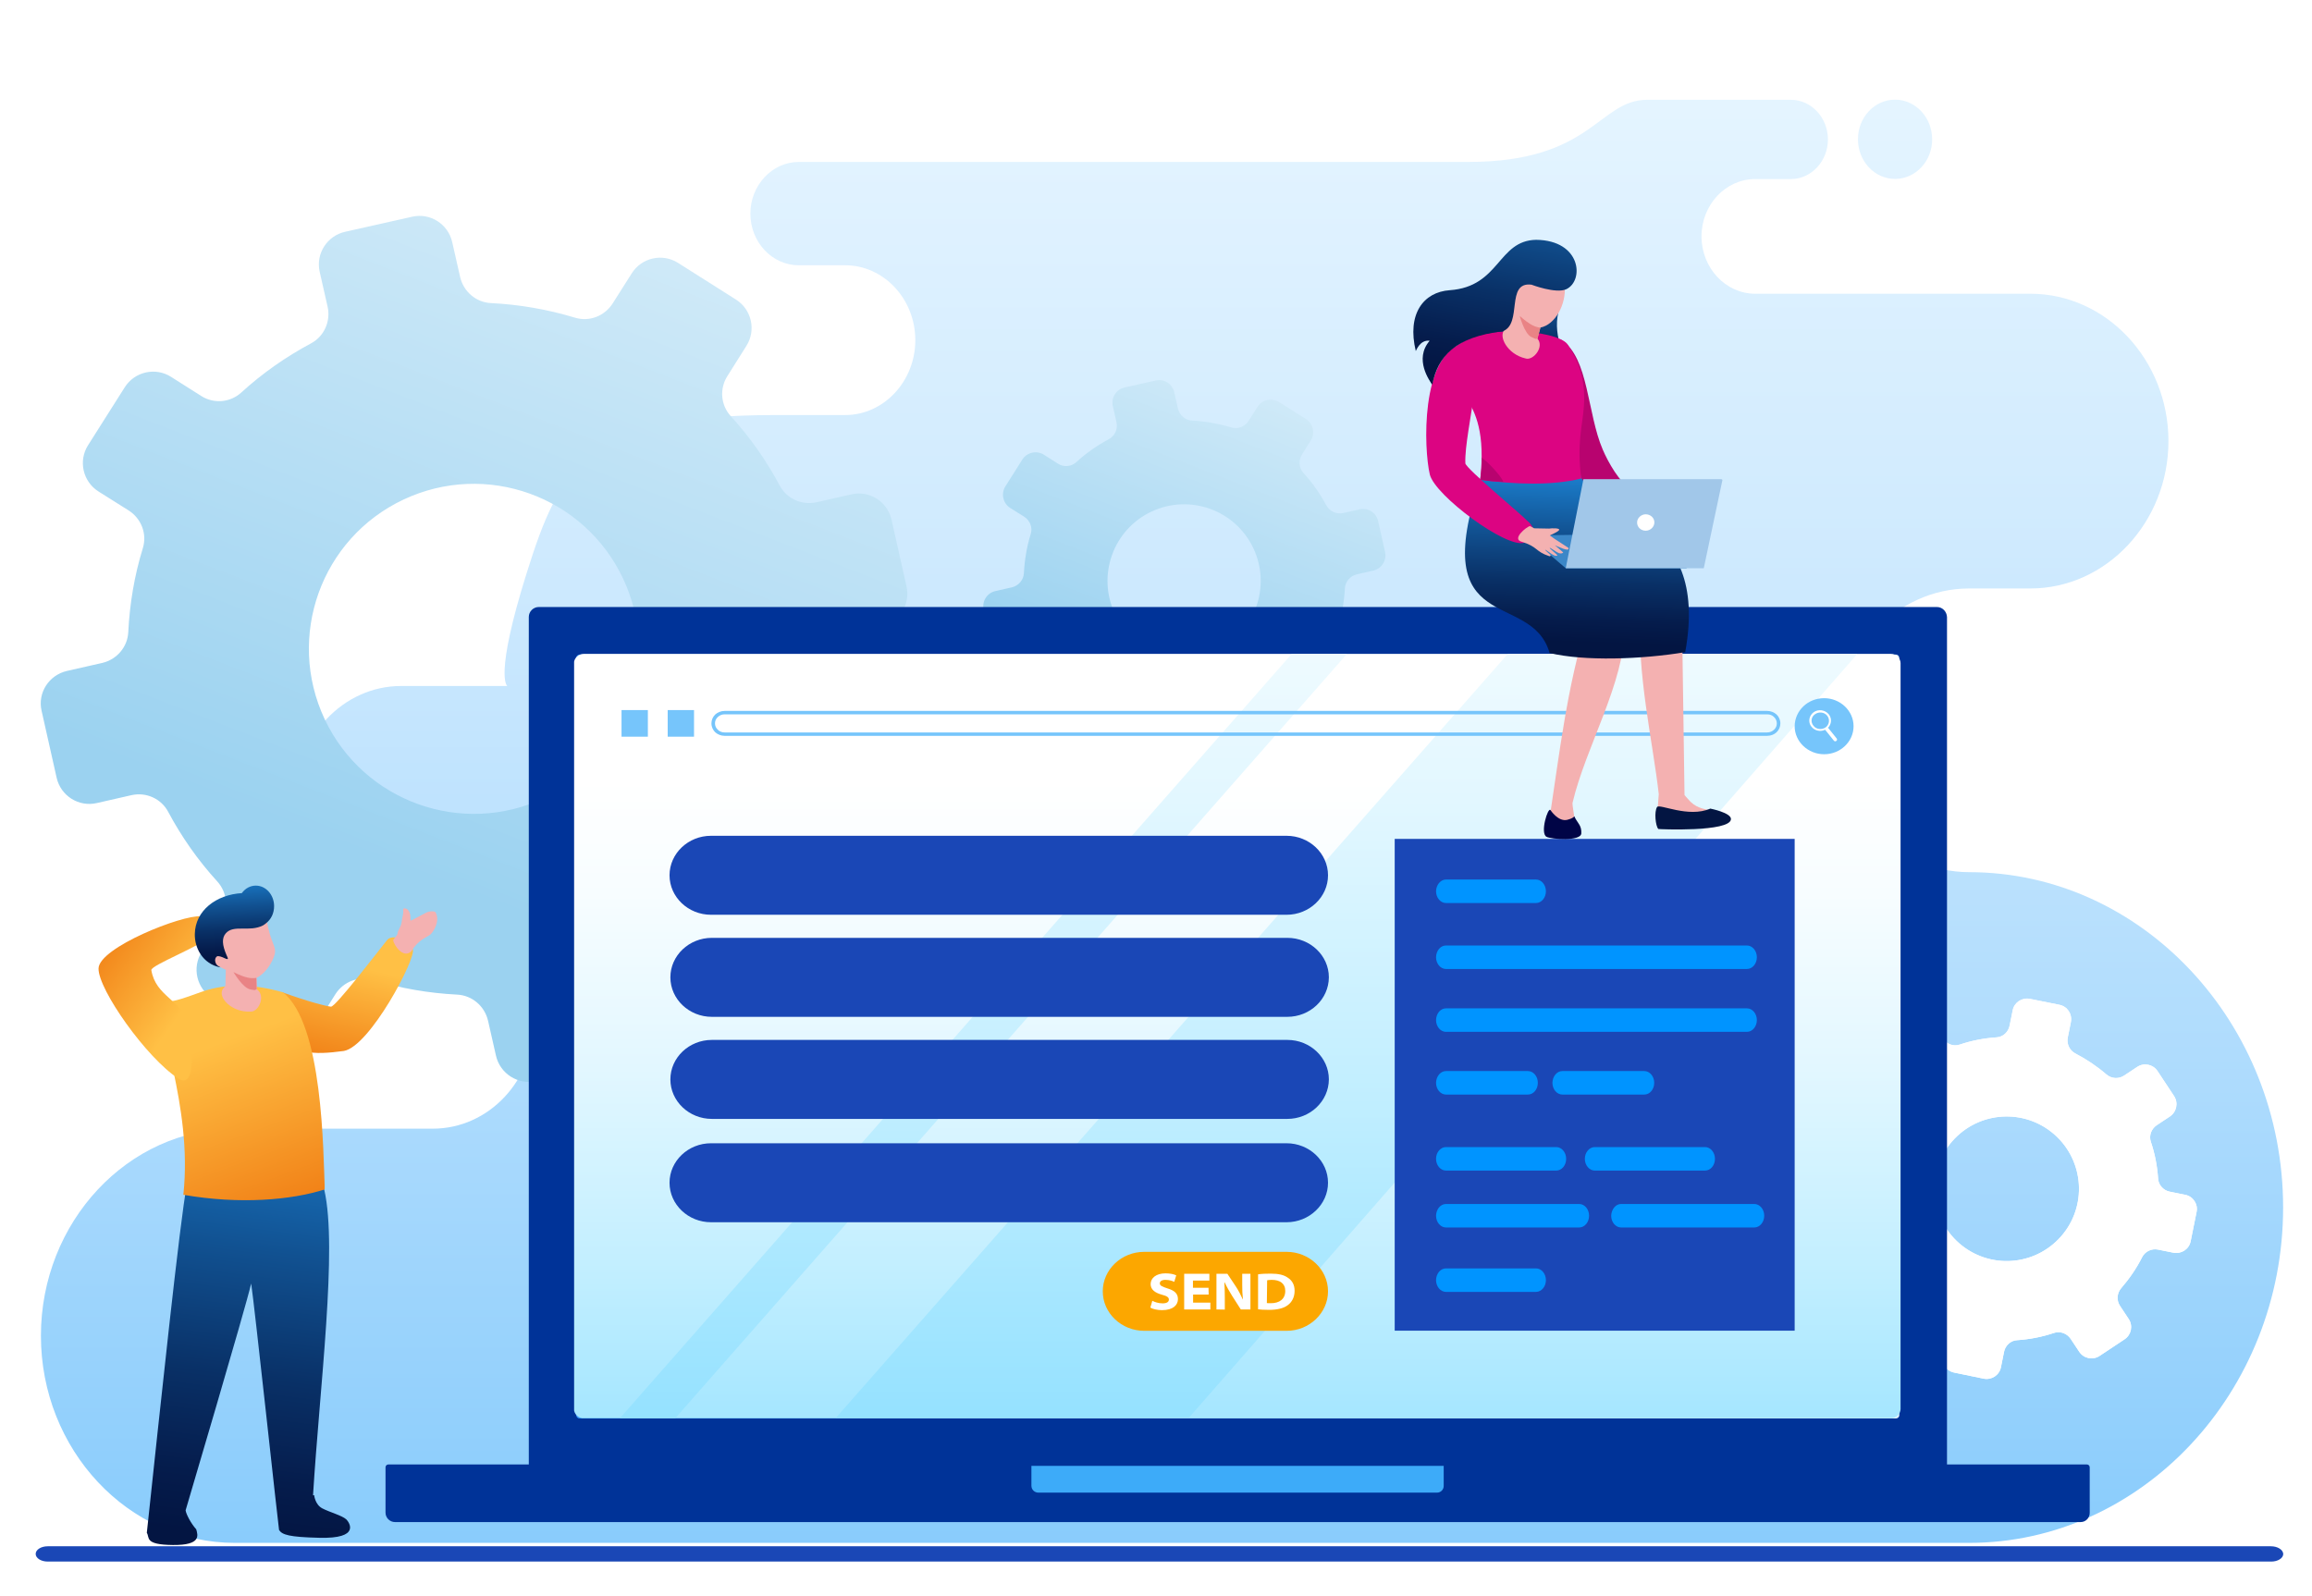 <?xml version="1.0" encoding="utf-8"?>
<!-- Generator: Adobe Illustrator 25.2.0, SVG Export Plug-In . SVG Version: 6.00 Build 0)  -->
<svg version="1.1" id="Layer_1" xmlns="http://www.w3.org/2000/svg" xmlns:xlink="http://www.w3.org/1999/xlink" x="0px" y="0px"
	 viewBox="0 0 1633 1127.5" style="enable-background:new 0 0 1633 1127.5;" xml:space="preserve">
<style type="text/css">
	.st0{fill:#FFFFFF;}
	.st1{fill-rule:evenodd;clip-rule:evenodd;fill:#1A47B6;}
	.st2{clip-path:url(#SVGID_2_);fill:url(#SVGID_3_);}
	.st3{clip-path:url(#SVGID_5_);fill:#FFFFFF;}
	.st4{clip-path:url(#SVGID_7_);fill:url(#SVGID_8_);}
	.st5{clip-path:url(#SVGID_10_);fill:url(#SVGID_11_);}
	.st6{fill:#003398;}
	.st7{fill:url(#SVGID_12_);}
	.st8{fill:#3DABF9;}
	.st9{clip-path:url(#SVGID_14_);fill:url(#SVGID_15_);}
	.st10{clip-path:url(#SVGID_17_);fill:url(#SVGID_18_);}
	.st11{fill:#76C5FB;}
	.st12{fill-rule:evenodd;clip-rule:evenodd;fill:#76C5FB;}
	.st13{fill-rule:evenodd;clip-rule:evenodd;fill:#FFFFFF;}
	.st14{fill:#1A47B6;}
	.st15{fill:#FCA700;}
	.st16{fill-rule:evenodd;clip-rule:evenodd;fill:#0094FF;}
	.st17{clip-path:url(#SVGID_20_);fill:url(#SVGID_21_);}
	.st18{clip-path:url(#SVGID_23_);fill:url(#SVGID_24_);}
	.st19{clip-path:url(#SVGID_26_);fill:url(#SVGID_27_);}
	.st20{fill-rule:evenodd;clip-rule:evenodd;fill:#F4B1B1;}
	.st21{fill-rule:evenodd;clip-rule:evenodd;fill:#E98385;}
	.st22{clip-path:url(#SVGID_29_);fill:url(#SVGID_30_);}
	.st23{clip-path:url(#SVGID_32_);fill:url(#SVGID_33_);}
	.st24{clip-path:url(#SVGID_35_);fill:url(#SVGID_36_);}
	.st25{fill:#F4B1B1;}
	.st26{clip-path:url(#SVGID_38_);fill:url(#SVGID_39_);}
	.st27{fill-rule:evenodd;clip-rule:evenodd;fill:#B8036F;}
	.st28{fill-rule:evenodd;clip-rule:evenodd;fill:#DC0482;}
	.st29{fill-rule:evenodd;clip-rule:evenodd;fill:#3B87C8;}
	.st30{fill-rule:evenodd;clip-rule:evenodd;fill:#A1C7E9;}
	.st31{clip-path:url(#SVGID_41_);fill:url(#SVGID_42_);}
	.st32{fill-rule:evenodd;clip-rule:evenodd;fill:#031542;}
	.st33{fill-rule:evenodd;clip-rule:evenodd;fill:#000446;}
</style>
<rect class="st0" width="1633" height="1127.5"/>
<path class="st1" d="M1604,1092.3h-9.7h-0.1h-0.1H43.6h-0.1h-0.1h-9.7c-4.7,0-8.5,2.4-8.5,5.4s3.8,5.4,8.5,5.4h12.5h1545.5h12.5
	c4.7,0,8.5-2.4,8.5-5.4C1612.5,1094.7,1608.7,1092.3,1604,1092.3"/>
<g>
	<g>
		<defs>
			<path id="SVGID_1_" d="M305.7,797.3H165.8c-75.4,0-136.9,65.9-136.9,146.3s61.6,146.3,136.9,146.3h1225
				c121.9,0,221.8-106.6,221.8-236.9s-99.8-236.9-221.8-236.9c-51.5,0-93.7-45.1-93.7-100.2s42.2-100.2,93.7-100.2h43.3
				c53.6,0,97.5-46.9,97.5-104.1c0-57.3-43.9-104.1-97.5-104.1h-194.4c-20.9,0-37.9-18.3-37.9-40.5c0-22.3,17-40.5,37.9-40.5h25.2
				c14.4,0,26.2-12.6,26.2-28l0,0c0-15.3-11.7-28-26.2-28h-94.3c0,0,27.7,0-7,0c-34.7,0-38.6,43.9-126.4,43.9
				c-135.7,0-337.3,0-473,0c-18.8,0-34.2,16.5-34.2,36.5l0,0c0,20.1,15.3,36.5,34.2,36.5h32.8c27.2,0,49.5,23.8,49.5,52.9
				s-22.3,52.9-49.5,52.9h-49.4c-133.3,0-152.2,37.2-175.5,111.3s-13.8,80.1-13.8,80.1h-75c-41.1,0-74.6,35.9-74.6,79.7
				s33.6,79.7,74.6,79.7h22.3c39.5,0,71.7,34.5,71.7,76.7C377.4,763.2,345.2,797.3,305.7,797.3z M1338.5,126.4
				c-14.4,0-26.2-12.5-26.2-28s11.7-28,26.2-28c14.4,0,26.2,12.5,26.2,28C1364.8,113.8,1353,126.4,1338.5,126.4z"/>
		</defs>
		<clipPath id="SVGID_2_">
			<use xlink:href="#SVGID_1_"  style="overflow:visible;"/>
		</clipPath>
		
			<linearGradient id="SVGID_3_" gradientUnits="userSpaceOnUse" x1="820.746" y1="-1322.273" x2="820.746" y2="1255.387" gradientTransform="matrix(1 0 0 -1 0 1125.89)">
			<stop  offset="0.205" style="stop-color:#1E9DF8"/>
			<stop  offset="0.301" style="stop-color:#41ACF9"/>
			<stop  offset="0.484" style="stop-color:#7DC7FB"/>
			<stop  offset="0.652" style="stop-color:#ADDBFD"/>
			<stop  offset="0.799" style="stop-color:#CFEAFE"/>
			<stop  offset="0.92" style="stop-color:#E4F4FF"/>
			<stop  offset="1" style="stop-color:#ECF7FF"/>
		</linearGradient>
		<rect x="28.9" y="70.4" class="st2" width="1583.7" height="1019.5"/>
	</g>
</g>
<g>
	<g>
		<g>
			<defs>
				<path id="SVGID_4_" d="M1543.4,844l-10.9-2.2c-4.5-0.9-8-4.8-8.2-9.3c-0.6-8.9-2.3-17.6-5.1-25.9c-1.5-4.4,0.3-9.2,4.2-11.8
					l9.2-6.1c4.8-3.2,6.1-9.6,3-14.4l-11.7-17.7c-3.2-4.8-9.6-6.1-14.4-2.9l-9.2,6.1c-3.9,2.6-9,2.2-12.5-0.8
					c-6.6-5.7-14-10.7-21.9-14.8c-4.1-2.1-6.3-6.7-5.4-11.3l2.2-10.9c1.1-5.7-2.5-11.1-8.1-12.2l-20.8-4.2
					c-5.7-1.1-11.1,2.5-12.2,8.1l-2.2,10.9c-0.9,4.5-4.7,8-9.3,8.2c-8.9,0.6-17.6,2.3-25.9,5.1c-4.5,1.5-9.2-0.3-11.8-4.2l-6.1-9.2
					c-3.2-4.8-9.6-6.1-14.4-2.9l-17.7,11.6c-4.8,3.2-6.1,9.6-2.9,14.4l6.1,9.2c2.6,3.9,2.2,9-0.8,12.5c-5.7,6.6-10.7,14-14.8,21.9
					c-2.1,4.1-6.7,6.3-11.2,5.4l-10.9-2.2c-5.7-1.1-11.1,2.5-12.2,8.1l-4.2,20.8c-1.1,5.7,2.5,11.1,8.1,12.2l10.9,2.2
					c4.5,0.9,8,4.7,8.2,9.3c0.6,8.9,2.3,17.6,5.1,25.9c1.5,4.5-0.3,9.2-4.1,11.8l-9.2,6.1c-4.8,3.2-6.1,9.6-2.9,14.4l11.6,17.6
					c3.2,4.8,9.6,6.1,14.4,2.9l9.2-6.1c3.9-2.6,9-2.2,12.5,0.8c6.6,5.7,14,10.7,21.9,14.8c4.1,2.1,6.3,6.8,5.4,11.3l-2.2,10.9
					c-1.2,5.7,2.5,11.1,8.1,12.2l20.8,4.3c5.7,1.1,11.1-2.5,12.2-8.1l2.2-10.9c0.9-4.5,4.7-8,9.3-8.2c8.9-0.6,17.6-2.3,25.9-5.1
					c4.4-1.5,9.2,0.3,11.8,4.1l6.1,9.2c3.2,4.8,9.6,6.1,14.4,2.9l17.6-11.7c4.8-3.2,6.1-9.6,2.9-14.4l-6.1-9.2
					c-2.6-3.9-2.2-9,0.8-12.5c5.7-6.6,10.8-13.9,14.8-21.9c2.1-4.1,6.7-6.3,11.2-5.4l10.9,2.2c5.7,1.1,11.1-2.5,12.2-8.1l4.2-20.8
					C1552.6,850.7,1549.1,845.1,1543.4,844 M1380.6,804.3c19.6-20.3,51.9-20.9,72.2-1.3c20.3,19.6,20.9,51.9,1.3,72.2
					c-19.6,20.3-51.9,20.9-72.2,1.3C1361.6,856.9,1361,824.6,1380.6,804.3z"/>
			</defs>
			<use xlink:href="#SVGID_4_"  style="overflow:visible;fill:#FFFFFF;"/>
			<clipPath id="SVGID_5_">
				<use xlink:href="#SVGID_4_"  style="overflow:visible;"/>
			</clipPath>
			<rect x="1281.9" y="704.4" class="st3" width="270.7" height="270.7"/>
		</g>
	</g>
</g>
<g>
	<g>
		<g>
			<defs>
				<path id="SVGID_6_" d="M959.6,461.9l-9.9-6.3c-4.1-2.6-6.1-7.7-4.6-12.3c2.7-9.1,4.3-18.3,4.8-27.5c0.2-4.9,3.8-9,8.5-10.1
					l11.5-2.6c5.9-1.3,9.7-7.2,8.4-13.1l-4.9-21.9c-1.3-5.9-7.2-9.7-13.1-8.3l-11.5,2.6c-4.8,1.1-9.7-1.2-12-5.4
					c-4.4-8.2-9.7-15.9-16.1-22.8c-3.3-3.6-3.7-9-1.1-13.1l6.2-9.9c3.2-5.1,1.7-11.9-3.4-15.2l-19-12c-5.1-3.2-11.9-1.7-15.2,3.4
					l-6.3,9.9c-2.6,4.1-7.7,6.1-12.3,4.6c-9.1-2.7-18.3-4.3-27.5-4.8c-4.9-0.2-9-3.8-10.1-8.5l-2.6-11.5c-1.3-5.9-7.2-9.7-13.1-8.3
					l-21.9,4.9c-6,1.3-9.7,7.2-8.4,13.1l2.6,11.5c1.1,4.8-1.2,9.7-5.5,12c-8.2,4.4-15.9,9.7-22.8,16.1c-3.6,3.3-9,3.8-13.1,1.1
					l-9.9-6.3c-5.1-3.2-11.9-1.7-15.2,3.4l-12,19c-3.2,5.1-1.7,11.9,3.4,15.2l9.9,6.2c4.1,2.6,6.1,7.7,4.6,12.3
					c-2.8,9-4.3,18.3-4.8,27.5c-0.2,4.9-3.8,9-8.5,10.1l-11.5,2.6c-6,1.3-9.8,7.2-8.4,13.1l4.9,21.9c1.3,5.9,7.2,9.7,13.1,8.3
					l11.4-2.6c4.8-1.1,9.7,1.2,12,5.5c4.4,8.2,9.7,15.9,16.1,22.8c3.3,3.6,3.8,9,1.1,13.2l-6.2,9.9c-3.2,5.1-1.7,11.9,3.4,15.2
					l19,12c5.1,3.2,11.9,1.7,15.2-3.4l6.2-9.9c2.6-4.1,7.7-6.1,12.4-4.6c9,2.7,18.3,4.3,27.5,4.8c4.9,0.2,9,3.8,10.1,8.5l2.6,11.5
					c1.3,5.9,7.2,9.7,13.1,8.4l21.9-4.9c5.9-1.3,9.7-7.2,8.3-13.1l-2.6-11.5c-1.1-4.8,1.2-9.7,5.4-12c8.2-4.3,15.9-9.7,22.8-16.1
					c3.6-3.3,9-3.8,13.1-1.1l9.9,6.3c5.1,3.2,11.9,1.7,15.2-3.4l12-19C966.2,471.9,964.8,465.2,959.6,461.9 M813.3,361.4
					c27-12.7,59.2-1.2,72,25.9c12.7,27,1.2,59.2-25.9,72c-27,12.7-59.2,1.2-72-25.9C774.7,406.3,786.3,374.1,813.3,361.4z"/>
			</defs>
			<clipPath id="SVGID_7_">
				<use xlink:href="#SVGID_6_"  style="overflow:visible;"/>
			</clipPath>
			
				<linearGradient id="SVGID_8_" gradientUnits="userSpaceOnUse" x1="808.889" y1="197.323" x2="960.659" y2="-194.956" gradientTransform="matrix(1 0 0 1 0 284)">
				<stop  offset="0" style="stop-color:#9BD2F0"/>
				<stop  offset="1" style="stop-color:#FFFFFF"/>
			</linearGradient>
			<rect x="693.3" y="267.2" class="st4" width="286.1" height="286.1"/>
		</g>
	</g>
</g>
<g>
	<g>
		<g>
			<defs>
				<path id="SVGID_9_" d="M600.2,569.4l-21.3-13.5c-8.9-5.7-13.1-16.5-10-26.6c5.9-19.5,9.3-39.5,10.3-59.3
					c0.5-10.5,8.1-19.4,18.4-21.8l24.7-5.6c12.8-2.8,20.8-15.5,18-28.3l-10.6-47.2c-2.9-12.8-15.6-20.8-28.3-17.9l-24.7,5.6
					c-10.4,2.3-21-2.5-25.9-11.7c-9.4-17.6-21-34.2-34.7-49.2c-7.1-7.8-8-19.4-2.3-28.3l13.4-21.3c7-11,3.7-25.7-7.4-32.7
					l-40.9-25.9c-11-7-25.7-3.7-32.7,7.4l-13.5,21.3c-5.7,8.9-16.5,13.1-26.6,10c-19.5-5.9-39.4-9.3-59.3-10.3
					c-10.6-0.5-19.4-8.1-21.8-18.4l-5.6-24.7c-2.9-12.8-15.6-20.8-28.3-17.9l-47.2,10.6c-12.9,2.8-21,15.6-18.1,28.3l5.6,24.7
					c2.3,10.3-2.5,21-11.8,25.9c-17.6,9.4-34.2,21-49.2,34.7c-7.8,7.1-19.4,8.1-28.3,2.4l-21.3-13.5c-11-7-25.7-3.7-32.7,7.4
					l-25.9,40.9c-7,11-3.7,25.7,7.4,32.7l21.3,13.4c8.9,5.7,13.1,16.5,10,26.6c-6,19.4-9.3,39.4-10.3,59.3
					c-0.5,10.6-8.1,19.4-18.4,21.8l-24.7,5.6c-13,2.9-21.1,15.6-18.1,28.3L40,549.4c2.9,12.8,15.6,20.8,28.3,17.9l24.6-5.6
					c10.4-2.3,21,2.5,25.9,11.8c9.4,17.6,21,34.2,34.7,49.2c7.1,7.8,8.1,19.4,2.4,28.4l-13.4,21.3c-7,11-3.7,25.7,7.4,32.7
					l40.9,25.9c11,6.9,25.7,3.7,32.7-7.4l13.4-21.3c5.7-8.9,16.5-13.1,26.7-10c19.4,5.9,39.4,9.3,59.3,10.3
					c10.5,0.5,19.4,8.1,21.8,18.4l5.6,24.7c2.9,12.8,15.6,20.8,28.3,18l47.2-10.6c12.8-2.8,20.8-15.6,17.9-28.3l-5.6-24.7
					c-2.3-10.3,2.5-21,11.7-25.9c17.6-9.3,34.2-21,49.2-34.7c7.8-7.1,19.4-8.1,28.3-2.4l21.4,13.5c11,7,25.7,3.7,32.7-7.4l25.9-40.9
					C614.5,591.1,611.3,576.5,600.2,569.4 M285,352.9c58.2-27.4,127.6-2.5,155.1,55.8c27.4,58.2,2.5,127.6-55.7,155.1
					c-58.2,27.4-127.6,2.5-155.1-55.8C201.9,449.7,226.8,380.3,285,352.9z"/>
			</defs>
			<clipPath id="SVGID_10_">
				<use xlink:href="#SVGID_9_"  style="overflow:visible;"/>
			</clipPath>
			
				<linearGradient id="SVGID_11_" gradientUnits="userSpaceOnUse" x1="275.488" y1="327.345" x2="602.471" y2="-517.8" gradientTransform="matrix(1 0 0 1 0 284)">
				<stop  offset="0" style="stop-color:#9BD2F0"/>
				<stop  offset="1" style="stop-color:#FFFFFF"/>
			</linearGradient>
			<rect x="26.5" y="150.1" class="st5" width="616.4" height="616.4"/>
		</g>
	</g>
</g>
<path class="st6" d="M1368.1,428.8H380.5c-3.8,0-7,3.2-7,7v599.8h1001.7V435.9C1375,431.9,1371.9,428.8,1368.1,428.8z"/>
<path class="st6" d="M1469.6,1075.2H279c-3.6,0-6.7-2.9-6.7-6.7v-32c0-1.1,0.9-2,2-2h1199.7c1.1,0,2,0.9,2,2v32
	C1476.1,1072.2,1473.2,1075.2,1469.6,1075.2z"/>
<linearGradient id="SVGID_12_" gradientUnits="userSpaceOnUse" x1="406.997" y1="393.744" x2="1341.429" y2="393.744" gradientTransform="matrix(1 0 0 -1 0 1125.89)">
	<stop  offset="0" style="stop-color:#3D9DFF"/>
	<stop  offset="1" style="stop-color:#E3F2FB"/>
</linearGradient>
<path class="st7" d="M1339.2,462.4H409.3c-1.2,0-2.3,1-2.3,2.3v535c0,1.2,1,2.3,2.3,2.3h929.9c1.2,0,2.3-1,2.3-2.3V464.8
	C1341.4,463.4,1340.4,462.4,1339.2,462.4z"/>
<path class="st8" d="M1015,1054.4H733.4c-2.7,0-4.9-2.1-4.9-4.9v-14h291.2v14C1019.8,1052.2,1017.7,1054.4,1015,1054.4z"/>
<g>
	<g>
		<g>
			<defs>
				<path id="SVGID_13_" d="M1335.5,461.9H412.4c-3.8,0-7,3-7,6.6v526.8c0,3.6,3.1,6.6,7,6.6h923c3.8,0,7-3,7-6.6V468.5
					C1342.4,465,1339.3,461.9,1335.5,461.9"/>
			</defs>
			<clipPath id="SVGID_14_">
				<use xlink:href="#SVGID_13_"  style="overflow:visible;"/>
			</clipPath>
			
				<linearGradient id="SVGID_15_" gradientUnits="userSpaceOnUse" x1="874.065" y1="977.302" x2="874.044" y2="267.137" gradientTransform="matrix(1 0 0 1 0 284)">
				<stop  offset="0" style="stop-color:#54D0FF"/>
				<stop  offset="0.26" style="stop-color:#90E0FF"/>
				<stop  offset="0.501" style="stop-color:#C0EEFF"/>
				<stop  offset="0.713" style="stop-color:#E2F7FF"/>
				<stop  offset="0.886" style="stop-color:#F7FDFF"/>
				<stop  offset="1" style="stop-color:#FFFFFF"/>
			</linearGradient>
			<rect x="405.5" y="461.9" class="st9" width="937" height="539.9"/>
		</g>
	</g>
</g>
<g>
	<g>
		<g>
			<defs>
				<path id="SVGID_16_" d="M951.4,461.9l-474.4,539.9l-39.2,0.1L912.3,462L951.4,461.9L951.4,461.9z M1311.9,461.9l-472,539.4
					l-249.6,0.4L1065,461.9L1311.9,461.9L1311.9,461.9z"/>
			</defs>
			<clipPath id="SVGID_17_">
				<use xlink:href="#SVGID_16_"  style="overflow:visible;"/>
			</clipPath>
			
				<linearGradient id="SVGID_18_" gradientUnits="userSpaceOnUse" x1="874.848" y1="1007.899" x2="874.87" y2="-11.661" gradientTransform="matrix(1 0 0 1 0 284)">
				<stop  offset="0" style="stop-color:#54D0FF"/>
				<stop  offset="0.26" style="stop-color:#90E0FF"/>
				<stop  offset="0.501" style="stop-color:#C0EEFF"/>
				<stop  offset="0.713" style="stop-color:#E2F7FF"/>
				<stop  offset="0.886" style="stop-color:#F7FDFF"/>
				<stop  offset="1" style="stop-color:#FFFFFF"/>
			</linearGradient>
			<rect x="437.9" y="461.9" class="st10" width="874" height="539.9"/>
		</g>
	</g>
</g>
<g>
	<path class="st11" d="M1248.3,504.6H511.8c-1.9,0-3.5,0.7-4.8,1.9s-2,2.7-2,4.5s0.8,3.4,2,4.5c1.2,1.2,2.9,1.9,4.8,1.9h736.4
		c1.9,0,3.5-0.7,4.8-1.9s2-2.7,2-4.5s-0.8-3.4-2-4.5C1251.9,505.3,1250.1,504.6,1248.3,504.6 M511.8,502.2h736.4
		c2.6,0,4.9,1,6.6,2.5c1.6,1.5,2.7,3.8,2.7,6.3c0,2.5-1,4.6-2.7,6.3c-1.6,1.5-4,2.5-6.6,2.5H511.8c-2.6,0-4.9-1-6.6-2.5
		c-1.6-1.5-2.7-3.8-2.7-6.3c0-2.5,1-4.6,2.7-6.3C506.9,503.2,509.2,502.2,511.8,502.2z"/>
	<rect x="471.6" y="501.6" class="st12" width="18.6" height="18.8"/>
	<rect x="439" y="501.6" class="st12" width="18.6" height="18.8"/>
	<path class="st12" d="M1288.4,493.2c11.4,0,20.8,8.9,20.8,19.8c0,10.9-9.3,19.8-20.8,19.8c-11.4,0-20.8-8.9-20.8-19.8
		C1267.7,502,1276.9,493.2,1288.4,493.2"/>
	<path class="st13" d="M1282,504.5c2.7-1.9,6.6-1.5,8.6,1.1c2,2.5,1.5,6.3-1.1,8.2c-2.7,1.9-6.6,1.5-8.6-1.1
		C1278.7,510.1,1279.2,506.4,1282,504.5 M1280.9,503.2c3.3-2.5,8.2-1.8,10.8,1.4c2.3,2.9,2,6.8-0.5,9.5l6.1,7.6
		c0.4,0.5,0.3,1.3-0.3,1.7l0,0c-0.5,0.5-1.4,0.3-1.8-0.3l-6.1-7.6c-3.2,1.6-7.3,0.8-9.6-2.1C1276.9,510.3,1277.6,505.7,1280.9,503.2
		z"/>
</g>
<g>
	<path class="st14" d="M908.7,646.2H502.2c-16.1,0-29.3-12.5-29.3-27.9l0,0c0-15.4,13.2-27.9,29.3-27.9h406.5
		c16.1,0,29.3,12.5,29.3,27.9l0,0C938,633.7,924.8,646.2,908.7,646.2z"/>
	<path class="st14" d="M909.2,718.3H502.8c-16.1,0-29.3-12.5-29.3-27.9l0,0c0-15.4,13.2-27.9,29.3-27.9h406.5
		c16.1,0,29.3,12.5,29.3,27.9l0,0C938.5,705.8,925.4,718.3,909.2,718.3z"/>
	<path class="st14" d="M909.2,790.4H502.8c-16.1,0-29.3-12.5-29.3-27.9l0,0c0-15.4,13.2-27.9,29.3-27.9h406.5
		c16.1,0,29.3,12.5,29.3,27.9l0,0C938.5,777.9,925.4,790.4,909.2,790.4z"/>
	<path class="st14" d="M908.7,863.4H502.2c-16.1,0-29.3-12.5-29.3-27.9l0,0c0-15.4,13.2-27.9,29.3-27.9h406.5
		c16.1,0,29.3,12.5,29.3,27.9l0,0C938,850.8,924.8,863.4,908.7,863.4z"/>
	<path class="st15" d="M908.8,940.1H808.2c-16.1,0-29.3-12.5-29.3-27.9l0,0c0-15.4,13.2-27.9,29.3-27.9h100.5
		c16.1,0,29.3,12.5,29.3,27.9l0,0C938,927.5,924.8,940.1,908.8,940.1z"/>
	<g>
		<path class="st0" d="M813.9,918.9c1.7,0.9,4.4,1.8,7.3,1.8c2.9,0,4.4-1,4.4-2.7c0-1.5-1.3-2.5-4.9-3.4c-4.7-1.3-8-3.5-8-7.5
			c0-4.4,4.1-7.6,10.5-7.6c3.4,0,5.8,0.6,7.6,1.4l-1.4,4.6c-1.1-0.5-3.2-1.4-6.2-1.4c-2.8,0-4,1.1-4,2.5c0,1.6,1.7,2.3,5.3,3.5
			c5.1,1.5,7.5,3.7,7.5,7.6c0,4.1-3.3,7.8-11.3,7.8c-3.2,0-6.6-0.8-8.2-1.8L813.9,918.9z"/>
		<path class="st0" d="M853.7,914.5h-11v5.7h12.2v4.8h-18.5v-25.2h17.8v4.8h-11.6v5.1h11L853.7,914.5L853.7,914.5z"/>
		<path class="st0" d="M859.2,925v-25.2h7.7l6,9c1.9,2.9,3.5,6,4.9,9.1h0.1c-0.4-3.5-0.5-6.6-0.5-10.2v-7.9h5.8V925h-6.8l-6.2-9.7
			c-1.8-2.9-3.7-6.2-5.2-9.4h-0.2c0.2,3.6,0.3,7.1,0.3,10.9v8.3L859.2,925L859.2,925z"/>
		<path class="st0" d="M888.5,900.2c2.6-0.4,5.7-0.5,9-0.5c5.6,0,9.3,0.9,12,2.8c3,1.9,4.9,4.9,4.9,9.3c0,4.7-2,8-4.6,10
			c-3.1,2.5-7.9,3.5-13.6,3.5c-3.6,0-6-0.2-7.6-0.4V900.2L888.5,900.2z M894.8,920.5c0.6,0.1,1.6,0.1,2.5,0.1
			c6.5,0.1,10.5-3,10.5-8.7c0-5.3-3.8-7.8-9.6-7.8c-1.6,0-2.7,0.2-3.2,0.3L894.8,920.5L894.8,920.5z"/>
	</g>
</g>
<rect x="985.1" y="592.6" class="st1" width="282.5" height="347.4"/>
<path class="st16" d="M1021.3,621.3h63.6c3.8,0,7,3.7,7,8.3c0,4.5-3.1,8.3-7,8.3h-63.6c-3.8,0-7-3.7-7-8.3
	C1014.4,625.1,1017.5,621.3,1021.3,621.3"/>
<path class="st16" d="M1021.3,667.9h212.6c3.8,0,7,3.7,7,8.3c0,4.5-3.1,8.3-7,8.3h-212.6c-3.8,0-7-3.7-7-8.3
	C1014.4,671.5,1017.5,667.9,1021.3,667.9"/>
<path class="st16" d="M1021.3,712.3h212.6c3.8,0,7,3.7,7,8.3c0,4.5-3.1,8.3-7,8.3h-212.6c-3.8,0-7-3.7-7-8.3
	C1014.4,715.9,1017.5,712.3,1021.3,712.3"/>
<path class="st16" d="M1021.3,756.6h57.9c3.8,0,7,3.7,7,8.3s-3.1,8.3-7,8.3h-57.9c-3.8,0-7-3.7-7-8.3
	C1014.4,760.3,1017.5,756.6,1021.3,756.6"/>
<path class="st16" d="M1103.5,756.6h57.9c3.8,0,7,3.7,7,8.3s-3.1,8.3-7,8.3h-57.9c-3.8,0-7-3.7-7-8.3
	C1096.6,760.3,1099.7,756.6,1103.5,756.6"/>
<path class="st16" d="M1021.3,810.3h77.9c3.8,0,7,3.7,7,8.3s-3.1,8.3-7,8.3h-77.9c-3.8,0-7-3.7-7-8.3S1017.5,810.3,1021.3,810.3"/>
<path class="st16" d="M1126.4,810.3h77.9c3.8,0,7,3.7,7,8.3s-3.1,8.3-7,8.3h-77.9c-3.8,0-7-3.7-7-8.3
	C1119.4,814,1122.6,810.3,1126.4,810.3"/>
<path class="st16" d="M1021.3,850.5h94.1c3.8,0,7,3.7,7,8.3c0,4.5-3.1,8.3-7,8.3h-94.1c-3.8,0-7-3.7-7-8.3
	C1014.4,854.2,1017.5,850.5,1021.3,850.5"/>
<path class="st16" d="M1145,850.5h94.1c3.8,0,7,3.7,7,8.3c0,4.5-3.1,8.3-7,8.3H1145c-3.8,0-7-3.7-7-8.3
	C1138.2,854.2,1141.2,850.5,1145,850.5"/>
<path class="st16" d="M1021.3,896h63.6c3.8,0,7,3.7,7,8.3c0,4.5-3.1,8.3-7,8.3h-63.6c-3.8,0-7-3.7-7-8.3
	C1014.4,899.6,1017.5,896,1021.3,896"/>
<g>
	<g>
		<g>
			<g>
				<defs>
					<path id="SVGID_19_" d="M229.1,840.7c9.4,41.4-3.3,139-8,215.6l0.8-0.1c0,0,0.6,6.6,5.7,9.3c5.1,2.7,13.9,5,17,7.8
						c2.1,2.1,10.4,13.8-19.2,13c-21.1-0.5-26.1-2.1-28.3-5.5c-0.3-0.5-17.6-160.9-19.7-174.1c-3.8,16.8-46.3,160.1-46.3,160.2
						c0.3,2.6,3.7,9.2,7.5,13.4c1.1,4.1,3.9,11.3-16.5,11.1c-20.4-0.2-16.2-5.3-18.4-8.6c9.1-85.2,23.6-222.6,28.2-245.3l1.3-1.2
						c3.6-145.8,81.2-108.3,74.2-20C206.2,826.7,225.6,827,229.1,840.7"/>
				</defs>
				<clipPath id="SVGID_20_">
					<use xlink:href="#SVGID_19_"  style="overflow:visible;"/>
				</clipPath>
				
					<linearGradient id="SVGID_21_" gradientUnits="userSpaceOnUse" x1="366.112" y1="799.974" x2="316.034" y2="417.568" gradientTransform="matrix(-1 0 0 1 519.043 284)">
					<stop  offset="0" style="stop-color:#031542"/>
					<stop  offset="0.108" style="stop-color:#051C4C"/>
					<stop  offset="0.291" style="stop-color:#093066"/>
					<stop  offset="0.524" style="stop-color:#115191"/>
					<stop  offset="0.798" style="stop-color:#1B7DCB"/>
					<stop  offset="1" style="stop-color:#24A1FB"/>
				</linearGradient>
				<rect x="101.4" y="690.8" class="st17" width="153.5" height="401.1"/>
			</g>
		</g>
	</g>
	<g>
		<g>
			<g>
				<defs>
					<path id="SVGID_22_" d="M196.4,726.2c8.9,19.5,25.3,19,46.5,16.2c18.4-3.3,51.1-65.4,48.7-71.7c-2.7-6.8-14.7-11.4-18.3-6.5
						c-6.9,8.6-36.4,47.2-39.5,46.9c-2.9-0.2-16.1-3.5-34.2-10.1C197.4,699.7,190,716.8,196.4,726.2"/>
				</defs>
				<clipPath id="SVGID_23_">
					<use xlink:href="#SVGID_22_"  style="overflow:visible;"/>
				</clipPath>
				
					<linearGradient id="SVGID_24_" gradientUnits="userSpaceOnUse" x1="296.011" y1="499.7" x2="272.154" y2="397.413" gradientTransform="matrix(-1 0 0 1 519.043 284)">
					<stop  offset="0" style="stop-color:#EA6200"/>
					<stop  offset="1" style="stop-color:#FFC045"/>
				</linearGradient>
				<rect x="190" y="659.3" class="st18" width="103.9" height="86.5"/>
			</g>
		</g>
	</g>
	<g>
		<g>
			<g>
				<defs>
					<path id="SVGID_25_" d="M116.5,707.4c-8.5,12.7,20,72.3,13,136.6c39.7,6.9,76.1,3.8,99.9-3.8c-1.1-26.2-1.2-117.3-29.7-139.3
						c-19.7-5.5-38.5-6.8-57.2-0.3C133,703.9,121.9,708.4,116.5,707.4"/>
				</defs>
				<clipPath id="SVGID_26_">
					<use xlink:href="#SVGID_25_"  style="overflow:visible;"/>
				</clipPath>
				
					<linearGradient id="SVGID_27_" gradientUnits="userSpaceOnUse" x1="298.699" y1="628.562" x2="363.802" y2="452.5" gradientTransform="matrix(-1 0 0 1 519.043 284)">
					<stop  offset="0" style="stop-color:#EA6200"/>
					<stop  offset="1" style="stop-color:#FFC045"/>
				</linearGradient>
				<rect x="107.9" y="694.3" class="st19" width="121.4" height="156.6"/>
			</g>
		</g>
	</g>
	<path class="st20" d="M192.2,678.8c-2.8,5.6-6.7,9.8-11,12l0.2,8.1l1.2,1c4.6,5-0.3,15.1-5.7,14.7c-13.3,0.7-23.5-10.2-19.4-16.1
		l1.7-2l0.3-11.5c-0.7,0-5.7-2.9-7.1-3.3c-1.5-0.4-3.7-3.3-3.8-6.3c-0.2-3,4.5-2.1,4.5-2.1c-5.7-7.7-12.1-14-3.8-21s27.3-11,27.3-11
		l11.5-3.9c-1.5,3.9,0.5,17.1,3.4,25.3C194.1,670.2,195.9,671.3,192.2,678.8"/>
	<path class="st21" d="M164.9,686.7c0,0,6.5,11.1,11.8,12.2c5.3,1,2.6,0.3,4.6,0l-0.2-8.1C177.4,691.3,173.8,691.1,164.9,686.7"/>
	<g>
		<g>
			<g>
				<defs>
					<path id="SVGID_28_" d="M132.6,722.9c3.5,13.4,6.3,47.4-6.6,39c-22.4-14.4-56.7-62.9-56.4-77.8c0.4-14.8,59.2-38,72.2-36.8
						c6.2,0.6,7.9,0.6,10.6,3.8c1.6,1.9,3.6,4.9-0.3,8.3c-10.5,9.2-45.6,22.4-45.2,25.9C110,704,128.2,706.2,132.6,722.9"/>
				</defs>
				<clipPath id="SVGID_29_">
					<use xlink:href="#SVGID_28_"  style="overflow:visible;"/>
				</clipPath>
				
					<linearGradient id="SVGID_30_" gradientUnits="userSpaceOnUse" x1="486.409" y1="367.414" x2="392.885" y2="433.847" gradientTransform="matrix(-1 0 0 1 519.043 284)">
					<stop  offset="0" style="stop-color:#EA6200"/>
					<stop  offset="1" style="stop-color:#FFC045"/>
				</linearGradient>
				<rect x="69.2" y="646.1" class="st22" width="86.7" height="124.1"/>
			</g>
		</g>
	</g>
	<g>
		<g>
			<g>
				<defs>
					<path id="SVGID_31_" d="M185.8,653.7c-9.7,5-20.8-0.9-26.4,5.7c-2.8,3.3-2.5,8.1,0.6,15.3c0.9,2.1,2.1,3.8-1.5,2.1
						c-1.6-0.8-4.5-1.9-5.4-1.1c-2.1,1.7-1,5.2,0.6,6.4c0.8,0.5,2.1,1.3,2.1,1.3c-13-2.5-18.4-14.2-18.2-23.6
						c0.3-16.7,15.2-27.8,33.2-28.9c2.4-3.3,5.9-5.3,9.9-5.3c7.1,0,12.9,6.5,12.9,14.5c0,5.1-2.2,9.4-5.7,12.1
						C187.3,652.7,186.5,653.3,185.8,653.7"/>
				</defs>
				<clipPath id="SVGID_32_">
					<use xlink:href="#SVGID_31_"  style="overflow:visible;"/>
				</clipPath>
				
					<linearGradient id="SVGID_33_" gradientUnits="userSpaceOnUse" x1="352.252" y1="393.813" x2="356.06" y2="322.242" gradientTransform="matrix(-1 0 0 1 519.043 284)">
					<stop  offset="0" style="stop-color:#031542"/>
					<stop  offset="0.108" style="stop-color:#051C4C"/>
					<stop  offset="0.291" style="stop-color:#093066"/>
					<stop  offset="0.524" style="stop-color:#115191"/>
					<stop  offset="0.798" style="stop-color:#1B7DCB"/>
					<stop  offset="1" style="stop-color:#24A1FB"/>
				</linearGradient>
				<rect x="137.4" y="625.6" class="st23" width="56.3" height="57.8"/>
			</g>
		</g>
	</g>
	<path class="st20" d="M277.7,664.1l2.9-3.9c0.7-4.5,2.7-4.8,3.2-9.6c0.3-2.4,1.4-6,1-7.5c-0.5-2.2,2.3-1.5,3.3-0.4
		c2.6,3.2,1.5,6,1.9,7.7c0.8-0.2,6.7-3.5,11-5.7c2.6-1.3,6.1-1.1,6.6-0.3c3.6,6.3-1.7,14.2-3.7,15.8c-2.6,2.1-8.1,3.3-13.5,11.9
		C284.8,677.4,278.1,667.6,277.7,664.1"/>
</g>
<g>
	<g>
		<g>
			<g>
				<defs>
					<path id="SVGID_34_" d="M1104.4,201.8c0,0,0.3,5.9-2.7,15.1c-3,9.2-2.4,17.9,0.2,26.7s-5.1,24.2-6.9,24.8
						c-1.9,0.6-26,5-31.1,4.6c-5-0.4-28.2-27.5-28.2-27.5l2.5-23.8L1104.4,201.8z"/>
				</defs>
				<clipPath id="SVGID_35_">
					<use xlink:href="#SVGID_34_"  style="overflow:visible;"/>
				</clipPath>
				
					<linearGradient id="SVGID_36_" gradientUnits="userSpaceOnUse" x1="1068.229" y1="-16.807" x2="1074.951" y2="-115.013" gradientTransform="matrix(1 0 0 1 0 284)">
					<stop  offset="0" style="stop-color:#031542"/>
					<stop  offset="0.108" style="stop-color:#051C4C"/>
					<stop  offset="0.291" style="stop-color:#093066"/>
					<stop  offset="0.524" style="stop-color:#115191"/>
					<stop  offset="0.798" style="stop-color:#1B7DCB"/>
					<stop  offset="1" style="stop-color:#24A1FB"/>
				</linearGradient>
				<rect x="1035.7" y="201.8" class="st24" width="69" height="71.7"/>
			</g>
		</g>
	</g>
	<path class="st25" d="M1140.7,381.3l47,33.1l2.1,147.2c0.3,0.4,0.7,0.9,1,1.2c0.3,0.3,0.5,0.6,0.8,0.9c0.7,0.7,1.3,1.4,1.9,2.1
		c0.3,0.3,0.6,0.6,0.9,0.9c4.7,4.4,10.4,5.1,15,5.8c3.6,0.6,6.3,0.8,9.1,5.3c0.1,0.2,0.2,0.3,0.3,0.4c0.6,1.6-0.5,3.5-2.4,3.6
		l-41.9,2c-2.1,0.1-3.9-1.4-4.2-3.3c-0.1-0.3-0.1-0.6-0.1-0.9l1.4-18.5c0,0,0,0,0-0.1c-3.9-35.5-16-87.1-12.8-129.1
		c0,0-51.6-60.5-51.6-62.4S1140.7,381.3,1140.7,381.3"/>
	<path class="st25" d="M1140.2,402c-1.8,15.8,9.2,25,7.4,40.8c0,39.4-27.6,84.7-36.9,124.4c-0.3,1.3,2.1,13.8,1.8,15.2
		c-4.1,4.5-15.9,10.7-17.2-9.8c5.3-34.3,11.8-89.8,25.4-131.5l-8.6-41.6L1140.2,402z"/>
	<g>
		<g>
			<g>
				<defs>
					<path id="SVGID_37_" d="M1117.7,337c9.1,30.1,90.6,24.5,72.6,123.7c-30.8,5.1-71.3,6.5-95.8,0.6
						c-12.9-45.5-87.2-9.9-48.9-122.9C1053.5,320.2,1114.8,325.3,1117.7,337"/>
				</defs>
				<clipPath id="SVGID_38_">
					<use xlink:href="#SVGID_37_"  style="overflow:visible;"/>
				</clipPath>
				
					<linearGradient id="SVGID_39_" gradientUnits="userSpaceOnUse" x1="1105.875" y1="169.559" x2="1110.577" y2="23.434" gradientTransform="matrix(1 0 0 1 0 284)">
					<stop  offset="0" style="stop-color:#031542"/>
					<stop  offset="0.108" style="stop-color:#051C4C"/>
					<stop  offset="0.291" style="stop-color:#093066"/>
					<stop  offset="0.524" style="stop-color:#115191"/>
					<stop  offset="0.798" style="stop-color:#1B7DCB"/>
					<stop  offset="1" style="stop-color:#24A1FB"/>
				</linearGradient>
				<rect x="1007.2" y="320.2" class="st26" width="201.1" height="147.1"/>
			</g>
		</g>
	</g>
	<path class="st27" d="M1112.6,266.4c0,0-6.2,45.6,3,67.3c1.2,2.7,0.3,3.6,4.1,7.5c8.3,8.2,16.8,22,21.7,23.1
		c18,4.2,26.1,0.8,24.2-11c-0.6-3.7-7.3-7.2-14.7-9.5c-6.4-2-15.2-17.5-18.9-26.3c-11-25.6-9.8-64.5-29-77.3
		C1100.6,238.7,1106.1,256.7,1112.6,266.4"/>
	<path class="st28" d="M1026.1,247.8c-8,32.6,26.7,25.3,19.4,91.1c24,3.3,50.8,4.3,71.4-0.9c-3.3-24.2,0.8-37.3,1.8-50.5
		c1.5-20-4.2-33-11.3-44C1100.3,232.6,1039.6,227.7,1026.1,247.8"/>
	<path class="st27" d="M1046.5,323.3c0.3,6.9,0,6.6-1,15.6c8.8,1.2,6.6,1,16.4,1.5C1060,336,1051.3,326.6,1046.5,323.3"/>
	<path class="st20" d="M1088,231.4l-2.1,7.8l0.9,1.3c3.1,6-4.4,14.4-9.3,12.7c-12.9-2.9-19.8-16.1-14.4-20.7l2.1-1.4l3.4-10.9
		c-0.7-0.3-4.7-4.3-6-5.1c-1.3-0.9-2.7-4.2-2-7.1c0.7-2.9,4.9-0.8,4.9-0.8c-3.3-8.9-7.8-16.7,2-21.2c9.8-4.5,29.2-3.3,29.2-3.3
		l12.1-0.8c-2.5,3.4-4.2,11.6-3.6,20.4C1106.2,214.8,1098.7,229.3,1088,231.4"/>
	<path class="st21" d="M1073.4,223.2c0,0,3.3,12.4,8.1,14.8c4.9,2.4,2.4,0.9,4.4,1.3l2.1-7.8C1084.3,231,1081,229.8,1073.4,223.2"/>
	<path class="st28" d="M1033.1,242.4c-29.8,9.2-27.5,74.6-23.2,92.8c3.6,14.8,53.9,52.2,66.6,48.2c6.2-2,10.3-9.2,1.9-15.8
		c-2.9-3.4-43-36.6-43.4-40.3C1034,303.9,1053.8,241,1033.1,242.4"/>
	<polygon class="st29" points="1156.8,377.1 1078.9,378.3 1105.9,401.4 1191.5,401.4 	"/>
	<polygon class="st30" points="1215.9,338.5 1118.4,338.5 1105.9,401.4 1203.4,401.4 1216.6,339 	"/>
	<path class="st20" d="M1080.6,371.6l3,1.6l10.6,0.2c1.3-0.3,9.1-0.6,6.6,1.5c-1.7,1.5-6.2,3.2-6.1,3.4c3.5,2.7,13,8.5,13.1,8.7
		c1.3,3.5-8.1-1.3-9.5-1.8c-0.4-0.2,6.1,5,5.8,5.2c-0.4,0.3-1.5,0.9-3.1,0.3c-2-0.8-5.9-3.9-6.4-3.7c-0.5,0.3,5.9,5.2,5.4,5.4
		c-0.3,0.2-1.1,0.4-2.3-0.1c-2.1-0.9-5.7-4-6.2-3.9c-0.6,0.1,3.7,3.3,3.8,3.9c0.1,0.3-0.7,0.8-1,0.6c-10.4-3.5-7.7-6.6-19.8-10.3
		C1067.8,380.6,1078.1,372.2,1080.6,371.6"/>
	<g>
		<g>
			<g>
				<defs>
					<path id="SVGID_40_" d="M1081.7,201.1c0,0,17.3,6.6,24.6,3.2c12.7-6,10.7-34.5-21.3-34.9c-27.2,0.5-25.5,33.1-61,35.6
						c-18.8,1.3-30.3,17-24,43c0.1,0.1,2.8-8.2,9.8-7.3c-11.3,13.1,0.1,28.4,1.8,31.1c4-19.9,15.9-33.7,49.8-37.8
						C1075.6,228.8,1063.2,198.8,1081.7,201.1"/>
				</defs>
				<clipPath id="SVGID_41_">
					<use xlink:href="#SVGID_40_"  style="overflow:visible;"/>
				</clipPath>
				
					<linearGradient id="SVGID_42_" gradientUnits="userSpaceOnUse" x1="1047.801" y1="-15.019" x2="1085.674" y2="-226.706" gradientTransform="matrix(1 0 0 1 0 284)">
					<stop  offset="0" style="stop-color:#031542"/>
					<stop  offset="0.108" style="stop-color:#051C4C"/>
					<stop  offset="0.291" style="stop-color:#093066"/>
					<stop  offset="0.524" style="stop-color:#115191"/>
					<stop  offset="0.798" style="stop-color:#1B7DCB"/>
					<stop  offset="1" style="stop-color:#24A1FB"/>
				</linearGradient>
				<rect x="993.8" y="169.4" class="st31" width="125.2" height="102.4"/>
			</g>
		</g>
	</g>
	<path class="st32" d="M1208,571.2c0,0,14.9,2.9,14.6,7.5c-0.6,9.2-51,7.1-51.3,6.9c-2-2.1-3-12.2-0.9-15.5
		C1172,567.5,1192.5,578,1208,571.2"/>
	<path class="st33" d="M1116.9,588.7c-0.3,5.8-21.4,4.2-24.6,2.4c-4.7-2.6,1-21,2.8-18.9c0,0,5.5,8.6,12,6.9s4.2-3.7,5.3-1.5
		C1114.5,581.6,1117.2,583.3,1116.9,588.7"/>
	<path class="st13" d="M1162.4,363.3c-3.3,0-6.1,2.7-6.1,5.8c0,3.3,2.7,5.8,6.1,5.8c3.3,0,6.1-2.7,6.1-5.8
		C1168.6,365.9,1165.8,363.3,1162.4,363.3"/>
</g>
</svg>
